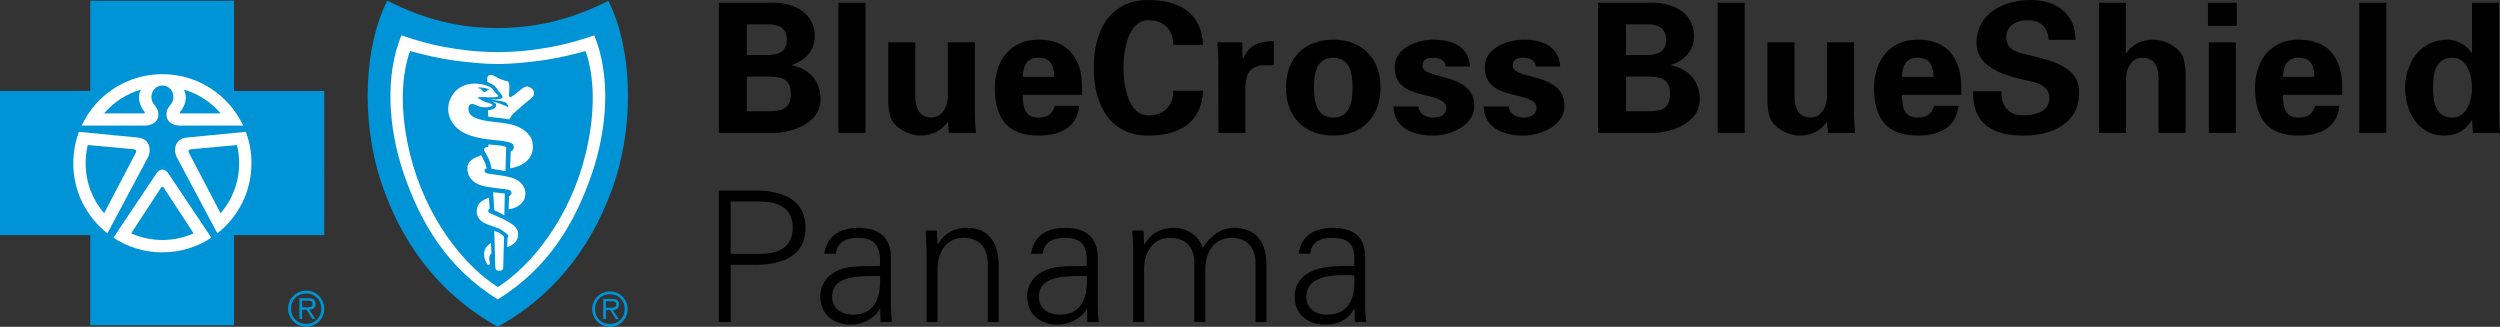 <svg xmlns="http://www.w3.org/2000/svg" id="Capa_1" viewBox="0 0 846.41 110.65"><rect x="0" y="0" width="846.41" height="110.65" fill="#333333" stroke="none"/><defs><style>.cls-1,.cls-2,.cls-3{stroke-width:0px;}.cls-2{fill:#fff;}.cls-3{fill:#0094d7;}</style></defs><path class="cls-2" d="M132.21,7.34s13.13,4.86,34.04,6.32,37.2-7.78,37.2-7.78c0,0,10.45,25.04,1.46,50.33-9,25.29-32.34,46.44-35.25,50.09,0,0-36.47-26.74-38.9-55.19-2.43-28.45,1.46-43.76,1.46-43.76Z"></path><circle class="cls-2" cx="54.99" cy="55.18" r="31.98" transform="translate(-2.87 107.35) rotate(-87.14)"></circle><path class="cls-1" d="M260.23,37.66c4.46,0,7.51-.79,7.51-5.86s-3.05-5.86-7.51-5.86h-7.39v11.72h7.39ZM260.23,18.62c3.97,0,6.17-1.65,6.17-5.19s-2.2-5.19-6.17-5.19h-7.39v10.38h7.39ZM243.37,44.99V.92h16.55c7.88-.49,15.94,2.81,15.94,11.41,0,4.82-3.36,8.18-7.76,9.65v.12c5.56,1.16,9.71,5,9.71,11.48,0,8.73-10.99,11.9-17.77,11.41h-16.67Z"></path><rect class="cls-1" x="283.86" y=".92" width="9.16" height="44.07"></rect><path class="cls-1" d="M320.88,41.2c-1.95,2.81-4.83,4.7-9.46,4.7-3.06,0-8.98-2.32-10.08-6.78-.49-1.89-.61-3.85-.61-4.88V14.34h9.16v18.37c.06,3.3.98,7.08,5.5,7.08,2.87,0,5.37-2.62,5.5-7.08V14.34h9.16v25.15c.06,1.83.18,3.66.36,5.49h-9.16l-.37-3.78Z"></path><path class="cls-1" d="M356.91,26c0-3.36-.92-6.47-5.37-6.47-4.21,0-5.13,3.12-5.25,6.47h10.63ZM346.28,32.11c0,3.97.55,7.69,5.25,7.69,3.18,0,4.76-1.16,5.62-3.97h8.24c-.79,7.57-6.72,10.07-13.86,10.07-10.5,0-14.72-5.92-14.72-16.18,0-9.22,5.37-16.3,14.72-16.3,5.74,0,10.5,1.95,13.07,7.33.86,1.71,1.28,3.54,1.53,5.49.24,1.89.24,3.85.24,5.86h-20.09Z"></path><path class="cls-1" d="M397.22,15.2c.06-4.64-2.75-8.36-8.43-8.36-6.72,0-8.43,9.95-8.43,16.12s1.71,16.11,8.43,16.11c5.68,0,8.49-3.72,8.43-8.36h10.08c-.43,11.05-8.37,15.2-18.5,15.2-12.76,0-18.5-10.07-18.5-22.95S376.02,0,388.79,0c10.14,0,18.08,4.15,18.5,15.2h-10.08Z"></path><path class="cls-1" d="M420.55,14.35l.18,5.55h.12c1.95-4.82,5.86-6.04,10.44-5.92v8.12h-3.97c-1.53.12-3.54.98-4.46,2.26-.98,1.71-1.16,3.42-1.22,5.43v15.2h-9.1l-.06-24.54c0-1.28-.18-3.85-.31-6.11h8.37Z"></path><path class="cls-1" d="M451.39,39.8c5.62,0,6.54-5.25,6.54-10.13s-.92-10.13-6.54-10.13-6.53,5.25-6.53,10.13.92,10.13,6.53,10.13h0ZM451.39,45.9c-10.01,0-16-6.59-16-16.24s5.99-16.24,16-16.24,16,6.59,16,16.24-5.99,16.24-16,16.24h0Z"></path><path class="cls-1" d="M489.44,22.53c-.12-2.08-2.08-2.99-4.15-2.99-2.51,0-3.67.73-3.67,2.75,0,4.82,17.53,2.08,17.53,13.55,0,6.72-8.18,10.07-13.86,10.07-7.15,0-13.38-2.81-13.5-9.83h8.49c.18,2.38,2.32,3.72,5.01,3.72,2.5,0,4.4-1.04,4.4-3.42s-4.4-3.48-6.23-3.91c-5.86-1.41-11.3-2.69-11.3-9.83,0-6.41,7.76-9.22,13.13-9.22,6.47,0,11.97,2.32,12.4,9.1h-8.24Z"></path><path class="cls-1" d="M519.97,22.53c-.12-2.08-2.08-2.99-4.15-2.99-2.51,0-3.66.73-3.66,2.75,0,4.82,17.53,2.08,17.53,13.55,0,6.72-8.19,10.07-13.86,10.07-7.15,0-13.37-2.81-13.5-9.83h8.49c.18,2.38,2.32,3.72,5.01,3.72,2.5,0,4.4-1.04,4.4-3.42s-4.4-3.48-6.23-3.91c-5.86-1.41-11.3-2.69-11.3-9.83,0-6.41,7.76-9.22,13.13-9.22,6.47,0,11.97,2.32,12.4,9.1h-8.25Z"></path><path class="cls-1" d="M557.9,37.66c4.46,0,7.51-.79,7.51-5.86s-3.05-5.86-7.51-5.86h-7.39v11.72h7.39ZM557.9,18.62c3.97,0,6.17-1.65,6.17-5.19s-2.2-5.19-6.17-5.19h-7.39v10.38h7.39ZM541.04,44.99V.92h16.55c7.88-.49,15.94,2.81,15.94,11.41,0,4.82-3.36,8.18-7.76,9.65v.12c5.56,1.16,9.71,5.01,9.71,11.48,0,8.73-10.99,11.9-17.77,11.41h-16.67Z"></path><rect class="cls-1" x="581.53" y=".92" width="9.16" height="44.07"></rect><path class="cls-1" d="M618.54,41.2c-1.95,2.81-4.83,4.7-9.46,4.7-3.06,0-8.98-2.32-10.08-6.78-.49-1.89-.61-3.85-.61-4.88V14.34h9.16v18.38c.06,3.3.98,7.08,5.5,7.08,2.87,0,5.37-2.62,5.5-7.08V14.34h9.16v25.15c.06,1.83.18,3.66.36,5.5h-9.16l-.37-3.79Z"></path><path class="cls-1" d="M654.58,26c0-3.36-.92-6.47-5.37-6.47-4.21,0-5.13,3.11-5.25,6.47h10.63ZM643.95,32.11c0,3.97.55,7.69,5.25,7.69,3.18,0,4.76-1.16,5.62-3.97h8.24c-.79,7.57-6.72,10.07-13.86,10.07-10.5,0-14.72-5.92-14.72-16.18,0-9.21,5.37-16.3,14.72-16.3,5.74,0,10.5,1.95,13.07,7.33.86,1.71,1.28,3.54,1.53,5.49.24,1.89.24,3.85.24,5.86h-20.09Z"></path><path class="cls-1" d="M693.6,13.49c-.37-4.46-2.75-6.65-7.33-6.65-3.48,0-7.02,1.83-7.02,5.68,0,4.76,4.28,5.31,8.06,6.23,6.72,1.71,16.61,3.6,16.61,12.45,0,10.93-9.53,14.71-18.99,14.71-10.08,0-17.22-3.91-16.92-15.02h9.65c-.37,4.88,2.44,8.18,7.39,8.18,3.79,0,8.8-1.16,8.8-5.86,0-5.19-6.29-5.55-10.08-6.53-6.17-1.53-14.59-4.34-14.59-12.15,0-10.07,9.28-14.53,18.32-14.53,8.55,0,15.21,4.64,15.21,13.49h-9.1Z"></path><path class="cls-1" d="M710.64,44.99V.92h9.1v17.03l.12.12c1.89-2.81,4.76-4.64,9.41-4.64,3.05,0,8.98,2.26,10.08,6.71.49,1.89.61,3.85.61,4.88v19.96h-9.16v-18.43c-.06-3.3-.98-7.02-5.49-7.02-2.87,0-5.38,2.56-5.5,7.02v18.43h-9.16Z"></path><path class="cls-1" d="M757,44.99h-9.16V14.35h9.16v30.64ZM757.3,8.79h-9.77V.92h9.77v7.88Z"></path><path class="cls-1" d="M783.56,26c0-3.36-.91-6.47-5.37-6.47-4.21,0-5.13,3.11-5.25,6.47h10.62ZM772.94,32.11c0,3.97.55,7.69,5.25,7.69,3.18,0,4.76-1.16,5.62-3.97h8.24c-.79,7.57-6.71,10.07-13.86,10.07-10.51,0-14.72-5.92-14.72-16.18,0-9.21,5.37-16.3,14.72-16.3,5.74,0,10.5,1.95,13.07,7.33.86,1.71,1.28,3.54,1.53,5.49.24,1.89.24,3.85.24,5.86h-20.09Z"></path><rect class="cls-1" x="798.77" y=".92" width="9.16" height="44.07"></rect><path class="cls-1" d="M830.34,39.8c4.95,0,6.59-5.92,6.59-10.13s-1.65-10.13-6.59-10.13c-5.86,0-6.6,5.43-6.6,10.13s.73,10.13,6.6,10.13h0ZM836.94.92h9.16v37.97c0,2.02.18,4.09.3,6.11h-9.16c-.12-1.46-.25-2.87-.25-4.34h-.12c-2.01,3.6-5.43,5.25-9.4,5.25-8.98,0-13.19-8.36-13.19-16.24s4.83-16.24,14.35-16.24c3.18,0,6.47,1.89,8.19,4.46h.12V.92Z"></path><path class="cls-1" d="M243.37,109.01v-44.5h11.16c8.57-.18,18.18,1.97,18.18,12.58s-9.62,12.76-18.18,12.57h-7.15v19.36h-4.01ZM247.38,85.96h9.74c5.98,0,11.28-1.91,11.28-8.87s-5.3-8.88-11.28-8.88h-9.74v17.75Z"></path><path class="cls-1" d="M297.92,87.19c-.37-5.05-2.96-6.66-7.33-6.66-3.88,0-7.09,1.17-7.58,5.37h-3.94c.92-6.35,5.67-8.75,11.59-8.75,6.84,0,11.09,3.14,10.97,10.23v14.67c-.06,2.41.19,4.87.31,6.97h-3.82l-.12-4.56h-.12l-.19.43c-1.36,2.59-5.49,5.05-9.68,5.05-5.73,0-10.29-3.51-10.29-9.55,0-4.19,2.53-7.4,6.23-8.94,4.13-1.79,9.49-1.17,13.99-1.42v-2.84ZM288.68,106.54c8.07,0,9.62-6.66,9.25-13.13-5.24.18-16.21-.8-16.21,6.96,0,4.19,3.2,6.16,6.96,6.16h0Z"></path><path class="cls-1" d="M317.4,109.01h-3.7v-23.98c0-2.41-.19-4.87-.31-6.97h3.82l.19,4.56.12.12c2.16-3.82,5.67-5.61,9.68-5.61,10.11,0,10.91,8.94,10.91,12.51v19.35h-3.7v-19.97c0-5.36-3.08-8.51-8.14-8.51-6.1,0-8.87,5.12-8.87,10.67v17.81Z"></path><path class="cls-1" d="M367.95,87.19c-.37-5.05-2.96-6.66-7.33-6.66-3.88,0-7.09,1.17-7.58,5.37h-3.95c.92-6.35,5.67-8.75,11.59-8.75,6.84,0,11.09,3.14,10.97,10.23v14.67c-.06,2.41.19,4.87.31,6.97h-3.82l-.12-4.56h-.12l-.18.43c-1.35,2.59-5.49,5.05-9.67,5.05-5.73,0-10.3-3.51-10.3-9.55,0-4.19,2.53-7.4,6.22-8.94,4.13-1.79,9.49-1.17,13.99-1.42v-2.84ZM358.7,106.54c8.07,0,9.61-6.66,9.25-13.13-5.24.18-16.21-.8-16.21,6.96,0,4.19,3.21,6.16,6.97,6.16h0Z"></path><path class="cls-1" d="M387.37,82.63l.12.12c2.16-3.82,5.67-5.61,9.68-5.61,4.87,0,8.69,2.71,10.04,6.78,2.28-3.64,5.86-6.78,10.66-6.78,10.11,0,10.91,8.94,10.91,12.51v19.36h-3.7v-19.97c0-5.36-3.08-8.51-8.14-8.51-6.1,0-8.87,5.12-8.87,10.66v17.81h-3.7v-19.97c0-5.36-3.08-8.51-8.14-8.51-6.1,0-8.87,5.12-8.87,10.66v17.81h-3.7v-23.98c0-2.4-.19-4.87-.31-6.97h3.82l.19,4.56Z"></path><path class="cls-1" d="M458.5,87.19c0-5.05-2.96-6.66-7.33-6.66-3.95,0-7.09,1.17-7.58,5.37h-3.94c.99-6.41,5.61-8.75,11.59-8.75,6.84,0,10.97,2.83,10.97,9.92v14.98c-.06,2.41.12,4.81.31,6.97h-3.82l-.12-4.56h-.12l-.18.43c-1.42,2.65-4.5,5.05-9.68,5.05-5.73,0-10.29-3.51-10.29-9.55,0-4.19,2.53-7.27,6.23-8.75,4.13-1.66,9.55-1.6,13.99-1.6v-2.84ZM449.25,106.54c7.21,0,9.31-5.36,9.31-11.15,0-.68,0-1.42-.06-2.1-1.23-.18-2.65-.12-4.32-.12-5.42,0-11.89,1.3-11.89,7.21,0,4.19,3.2,6.16,6.96,6.16h0Z"></path><path class="cls-3" d="M103.67,98.4c-3.38,0-6.13,2.75-6.13,6.1s2.75,6.13,6.13,6.13,6.1-2.74,6.1-6.13-2.73-6.1-6.1-6.1h0ZM103.67,109.65c-2.99,0-5.15-2.14-5.15-5.15s2.16-5.13,5.15-5.13,5.12,2.16,5.12,5.13-2.14,5.15-5.12,5.15h0Z"></path><path class="cls-3" d="M106.84,102.91c0-1.26-.62-1.94-2.44-1.94h-3.01v7h.89v-3.11h1.5l1.97,3.11h1.01l-2.08-3.11c1.22-.1,2.17-.61,2.17-1.95h0ZM103.51,104.04h-1.24v-2.25h1.93c.84,0,1.66.12,1.66,1.1,0,1.31-1.37,1.15-2.35,1.15h0Z"></path><path class="cls-3" d="M54.98,63.24c-.16,0-.31.08-.43.24l-10.14,15.53c3.23,1.44,6.81,2.24,10.57,2.24s7.34-.8,10.57-2.24l-10.15-15.53c-.12-.16-.27-.24-.42-.24h0Z"></path><path class="cls-3" d="M45.06,50.51l-15.34-1.41c-.48,1.98-.73,4.05-.73,6.17,0,6.48,2.36,12.38,6.26,16.93l10.74-20.5c.26-.63.17-1.1-.94-1.19h0Z"></path><path class="cls-3" d="M47.76,30.32c-4.94,1.42-9.28,4.27-12.53,8.07h13.57c.23-.06.37-.35.1-.62-1.44-1.57-2.68-4.91-1.15-7.45h0Z"></path><path class="cls-3" d="M74.73,38.39c-3.25-3.79-7.59-6.65-12.53-8.07,1.53,2.54.29,5.88-1.15,7.45-.27.27-.14.56.1.62h13.58Z"></path><path class="cls-3" d="M64.89,50.51c-1.11.08-1.19.56-.94,1.19l10.74,20.5c3.91-4.55,6.27-10.45,6.27-16.93,0-2.11-.25-4.18-.74-6.17l-15.33,1.41Z"></path><path class="cls-3" d="M79.23,30.78V.24H30.55v30.53H0v48.83h30.55v30.53h48.68v-30.53h30.55V30.78h-30.55ZM54.98,25.11c12.1,0,22.54,7.12,27.35,17.41h-21.47c-3.07-.07-4.42-1.87-4.48-3.32-.08-1.73.2-2.28,1.63-4.12,1.55-2.07.48-6.05-3.02-6.12-3.51.07-4.59,4.04-3.02,6.12,1.42,1.84,1.7,2.39,1.62,4.12-.06,1.46-1.41,3.25-4.48,3.32h-21.47c4.8-10.29,15.24-17.41,27.35-17.41h0ZM24.81,55.28c0-3.74.68-7.33,1.92-10.64h0,0l20.24,1.96c3.81.53,4.24,4.21,3.24,6.43l-13.87,26.02.02-.04c-7.04-5.52-11.55-14.1-11.55-23.73h0ZM71.57,80.5l-.02-.02c-4.75,3.13-10.45,4.96-16.58,4.96s-11.82-1.82-16.58-4.96l-.02.02v-.02h.02s14.7-21.96,14.7-21.96c1.09-1.53,2.73-1.41,3.77,0l14.7,21.97h0s.01.02.01.02ZM73.59,79l.02.04-13.87-26.02c-1.01-2.22-.56-5.9,3.23-6.43l20.25-1.96h0,0c1.25,3.3,1.92,6.89,1.92,10.64,0,9.62-4.51,18.21-11.55,23.73h0Z"></path><path class="cls-3" d="M206.5,98.66c-3.32,0-6.01,2.68-6.01,5.98s2.69,6.01,6.01,6.01,5.99-2.69,5.99-6.01-2.68-5.98-5.99-5.98h0ZM206.5,109.69c-2.93,0-5.06-2.1-5.06-5.05s2.13-5.03,5.06-5.03,5.02,2.1,5.02,5.03-2.1,5.05-5.02,5.05h0Z"></path><path class="cls-3" d="M209.59,103.07c0-1.23-.6-1.88-2.39-1.88h-2.96v6.85h.88v-3.04h1.47l1.93,3.04h.99l-2.05-3.04c1.2-.1,2.12-.6,2.12-1.92h0ZM206.34,104.18h-1.21v-2.2h1.88c.84,0,1.64.12,1.64,1.09,0,1.28-1.34,1.12-2.31,1.12h0Z"></path><path class="cls-3" d="M205.96.29c-11.82,5.96-23.6,9.16-37.42,9.2-13.82.04-25.61-3.3-37.42-9.25-7.77,15.26-8.98,40.07-2.28,60.8,6.47,19.96,19.01,38.16,39.7,49.58,20.7-11.43,33.24-29.62,39.7-49.58,6.71-20.73,5.49-45.47-2.28-60.75h0ZM200.44,58.67c-5.81,17.04-14.88,32.15-31.9,42.69,0,0,0,0,.03.01h-.04.01c-17.02-10.56-26.08-25.66-31.89-42.71-5.16-15.15-6.42-32.88-.75-46.7,8.51,2.92,13.5,3.82,18.13,4.53,4.32.68,8.17,1.09,14.5,1.17h.04c6.32-.08,10.17-.5,14.49-1.17,4.63-.71,9.62-1.61,18.13-4.53,5.67,13.82,4.41,31.55-.75,46.7h0Z"></path><path class="cls-3" d="M162.86,30.11c.57.41.46,1.13,1.29.99.42-.07.68-.33,1.06-.6.05-.04.49.02.6.07-.91-.94-2.74-.94-3.96-.98.31.59.64.27,1.01.51h0Z"></path><path class="cls-3" d="M183.31,20.48c-4.96.66-9.9,1.16-14.75,1.2h-.04c-4.86-.04-9.78-.54-14.76-1.2-4.98-.68-9.79-1.81-14.95-3.18-3.61,10.22-2.84,23.12-.06,34.59,5.22,21.62,18.27,38.05,29.79,45.29,11.51-7.24,24.57-23.67,29.78-45.29,2.77-11.48,3.54-24.37-.07-34.59-5.16,1.38-9.97,2.5-14.95,3.18h0ZM165.66,87.09c-.16,1.11.3,1.59.19,2.12-.19.85-.73.6-1.06-.04-.44-.85-.74-1.28-.86-2.59-.21-2.08.84-3.07,1.31-3.54.51-.52.99-.77.99-.77l.16,3.49s-.57.22-.73,1.33h0ZM170.37,90.6c0,.58-.23,1.04-1.33,1.06-.92.02-1.31-.31-1.36-1.26-.14-4.24-.33-12.22-.33-12.22,0,0,1.2.37,1.76.7.17.1.8.5,1.35,1.06.11.17.2.21.19.47-.07,3.1-.26,8.84-.28,10.2h0ZM173.83,82.59c-.96.81-2.12,1.07-2.12,1.07l.12-3.15s.35-.32.25-.71c-.16-.63-2.41-2.14-3.62-2.61-1.23-.47-2.86-.95-4.03-1.46-2.72-1.18-3.7-3.56-2.6-6.15.4-.96,1.49-1.62,2.09-1.96.65-.38,1.6-.67,1.6-.67l.28,3.7s-.36.12-.46.46c-.2.65.39,1.01.55,1.07,1.78.79,4.36,1.83,6.25,2.94,2.44,1.42,3.24,2.47,3.26,4.19,0,1.55-.66,2.53-1.57,3.28h0ZM166.96,65.07c1.78.21,2.43.26,3.94.45l-.15,7.38-1.71-.92-1.7-.82-.37-6.09ZM177.74,66.69c-.31,1.33-1.17,2.37-2.55,3.21-1.46.87-2.98.93-2.98.93l.13-4.47s.33-.08.57-.37c.23-.28.29-.47.23-.87-.04-.25-.25-.59-.64-.76-.44-.19-1.12-.26-1.41-.29-2.21-.27-4.24-.51-6.39-.86-3.91-.64-6.68-2.88-6.43-6.61.17-2.5,2.78-3.28,4.64-4.06.6,1.09,1.15,2.23,1.37,2.81.35,1.01.54,1.65.54,1.65,0,0-.84.15-.77.84.07.61.74.87,1.16.93,2.73.38,6.36.83,8.29,1.48,1.28.44,2.54,1.16,3.26,2.15,1.09,1.5,1.34,2.72.98,4.27h0ZM165.34,48.92s.92.1,3.15.25c1.71.12,2.87.6,2.87.6l-.22,8.15c-1.83-.35-3.01-.54-4.7-.76-.56-2.96-1.27-3.96-2.46-6.13-.27-.49-.04-.68.04-.81.16-.3,1.36-.59,1.36-.59l-.03-.7ZM172.66,57.01s.23-3.86.25-5.72c1.03-.41,1.25-1.41.86-2.24-.21-.46-.99-.78-1.44-.9-2.13-.53-4.07-.64-6.27-.87-1.92-.21-3.45-.46-5.22-.92-3.61-.92-6.67-2.59-8.27-5.87-1.98-4.06-.21-9.12,3.68-11.14,2.95-1.54,6.28-1.25,9.25-.11,1.03.41,1.58,1.3,2.23,2.17.29.4.72.55.97.99.14.24-.19.37-.33.4-.65.18-2.84.21-3.55.12-.89-.11-2.38-.07-3.27.12.93.52,1.95,1.18,2.87,1.54.57.21,1.01.21,1.54.47.21.12.83.29.83.58-.07.28-.59.4-.96.51-.85.24-2,.28-3.08.03-1.69-.39-2.49-1.39-3.55-.78-.7.42-.71,1.37-.48,2.34.37,1.5,1.95,2.13,3.28,2.57,4.65,1.5,9.6.65,14.13,2.98,1.75.9,3.74,2.73,4.1,4.67,1.55,8.09-7.6,9.05-7.6,9.05h0ZM180.75,32.01c-.25.84-.46.84-1.02,1.35-1.16,1.05-2.69,2.14-4.19,3.57-.96.91-1.89,1.45-2.57,2.56-.16.25-.51.94-.51.94-2.56-.52-5.17-.57-7.16-.97l-.09-2.18s2.55-.03,2.81-1.57c0-.08-.05-.54-.34-.76-.35-.26-1.11-.54-1.3-.61,1.94.31,3.64,1.01,5.63,1.88.13-.2-.19-.95-.35-1.11-.27-.31-.59-.55-1.28-.71-1.21-.32-4.13-.67-4.13-.67,0,0,1.06-.04,2.46-.09.62-.11,1.25-.35,1.39-.55.14-.32-.05-.8-.48-1.26-.28-.3-.58-.59-.81-.91-.3-.42-.68-1.19-1.21-1.66-.65-.76-2.61-1.51-2.61-1.51,0,0-.15-1.3.16-1.94.24-.47,1.29-.52,1.62-.37,1.46.82,3.11,1.72,5.07,2.06.41.3.42.39.54.99.27,1.3-.23,3.23.03,4.13.12.29.42.29.65.16,1.82-.97,3.05-2.67,4.9-3.45.86-.37,3.32.87,2.77,2.67h0Z"></path></svg>